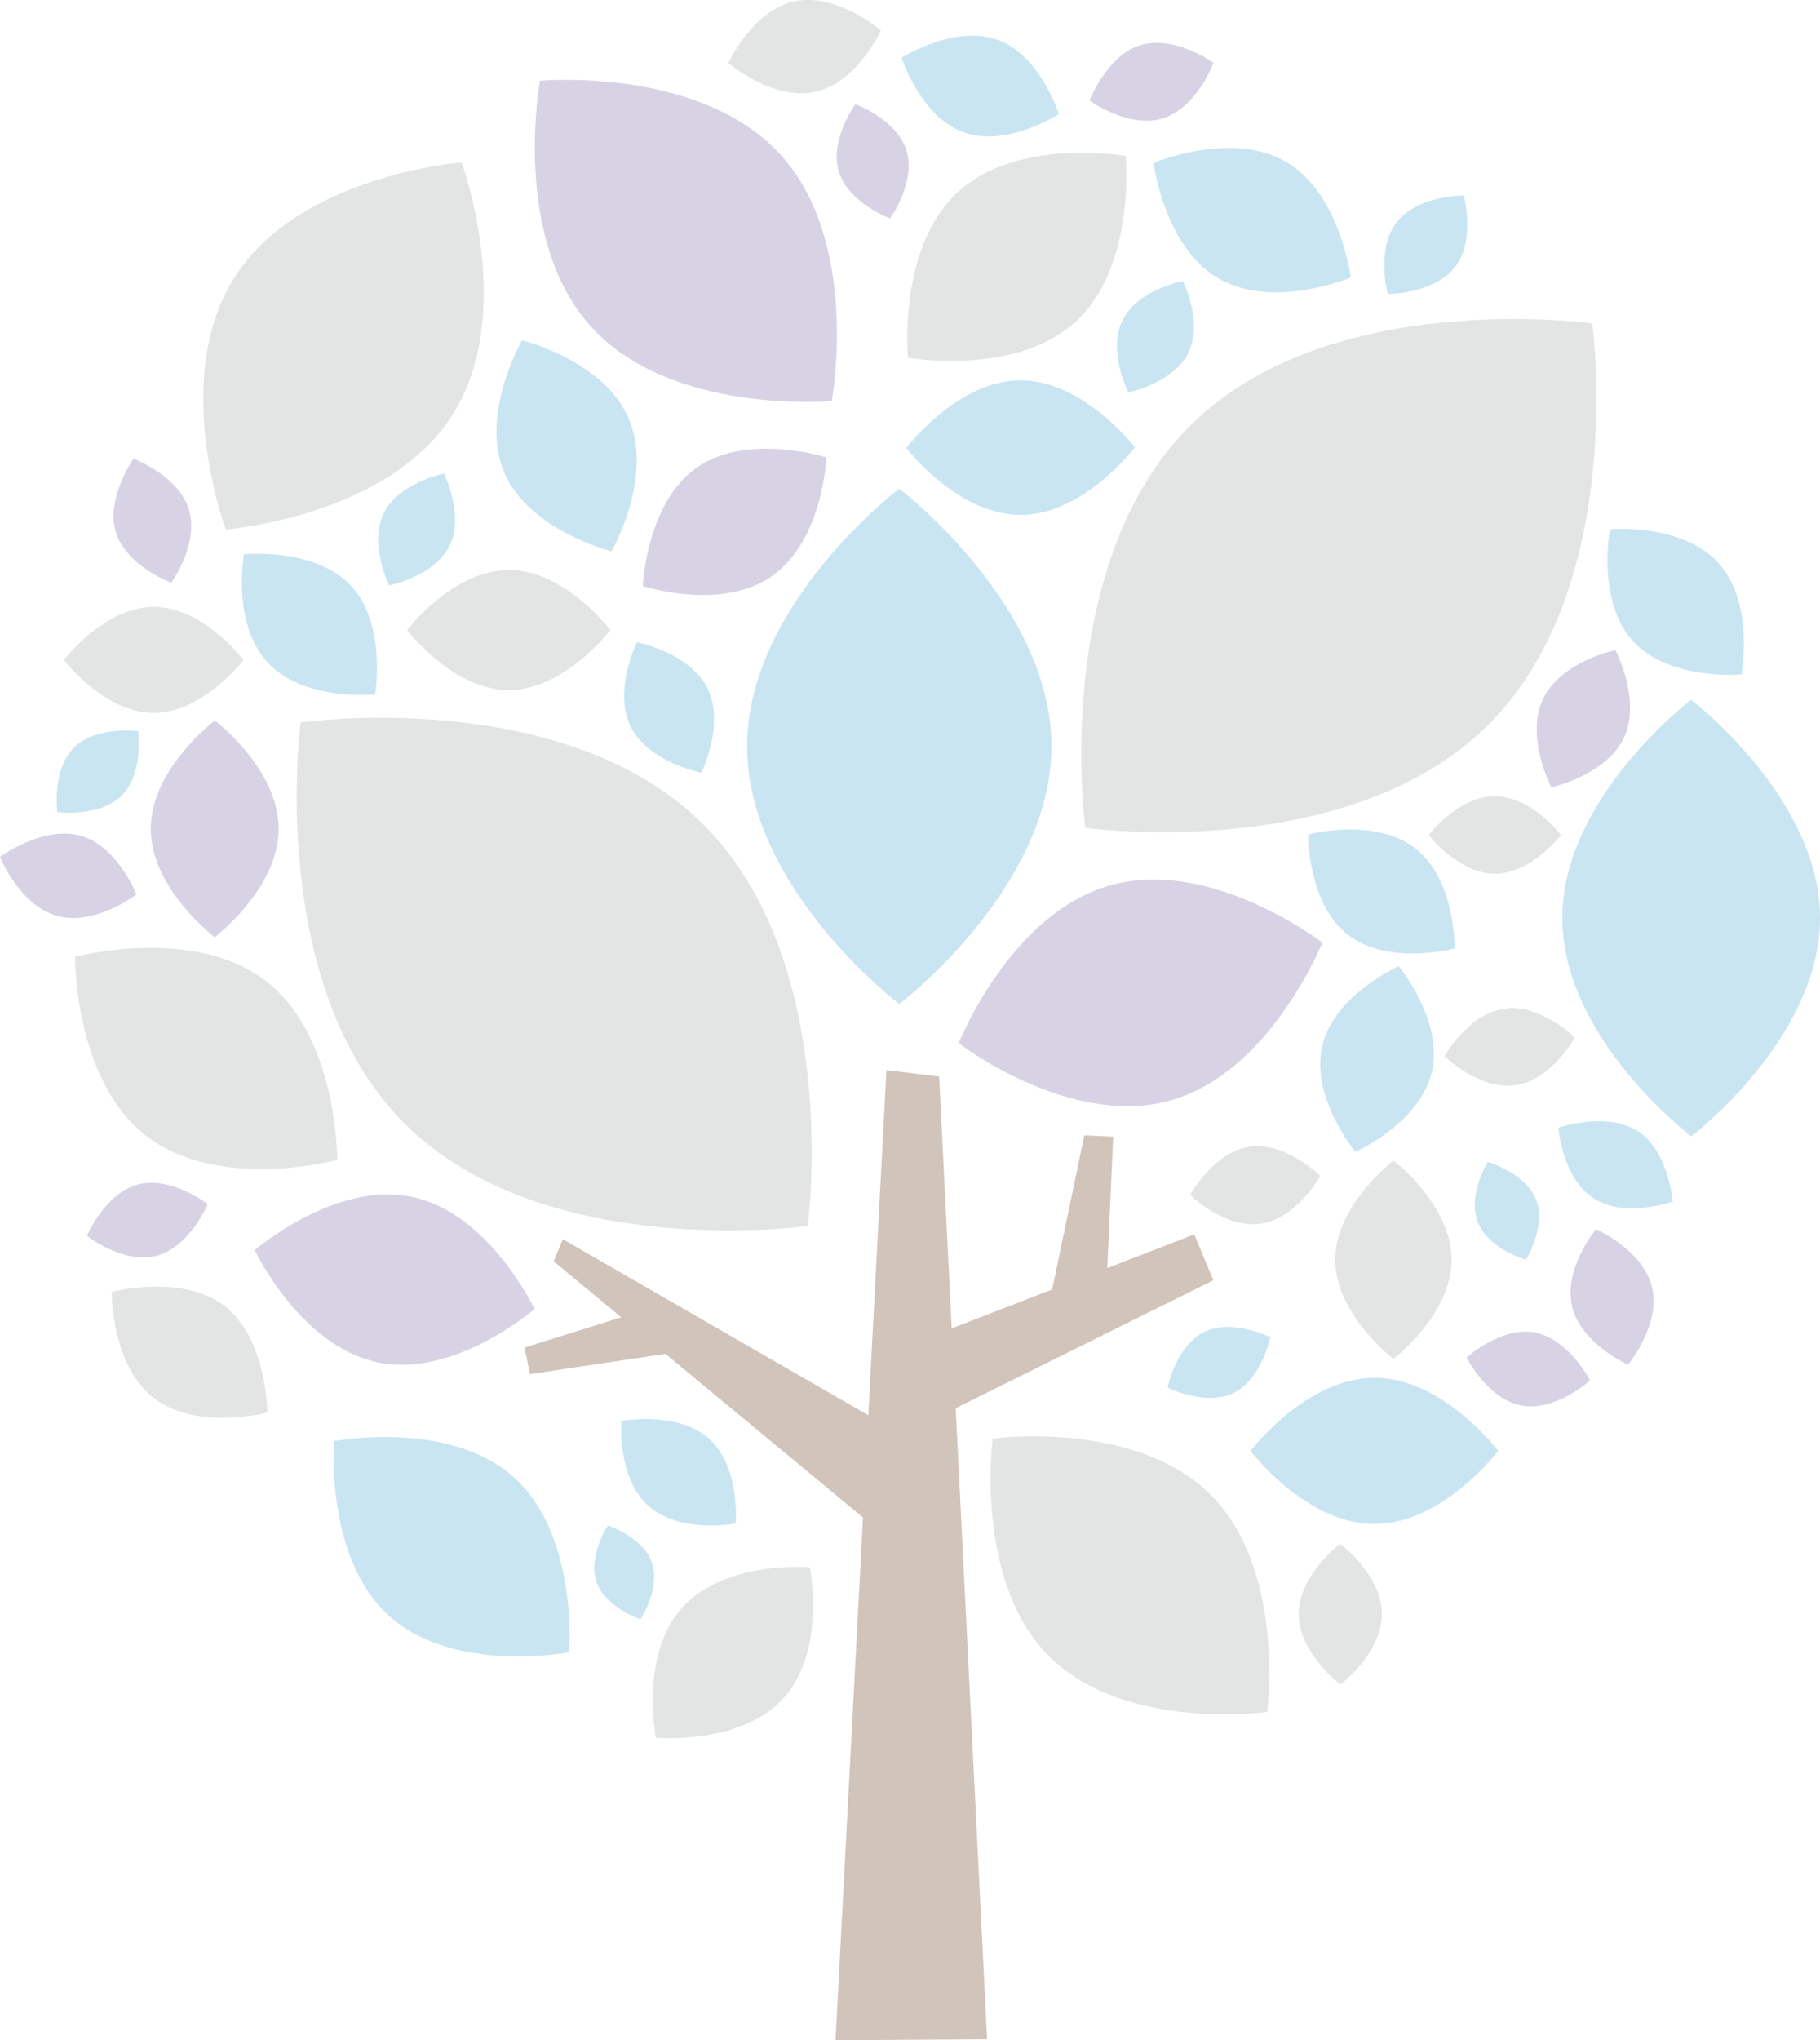 <svg xmlns="http://www.w3.org/2000/svg" viewBox="0 0 110.11 123.38"><defs><style>.cls-1{opacity:0.5;}.cls-2{fill:#94cbe6;}.cls-3{fill:#afa8ca;}.cls-4{fill:#c8c9ca;}.cls-5{fill:#a38a77;}</style></defs><g id="レイヤー_2" data-name="レイヤー 2"><g id="レイヤー_1-2" data-name="レイヤー 1"><g class="cls-1"><path class="cls-2" d="M38.15,43.93c-1.07-2.18.39-5.09.39-5.09s3.2.62,4.27,2.8-.38,5.09-.38,5.09S39.22,46.11,38.15,43.93Z"/><path class="cls-2" d="M94.52,55.52c0,7.29,7.8,13.2,7.8,13.2s7.79-5.92,7.79-13.2-7.8-13.2-7.8-13.2S94.52,48.23,94.52,55.52Z"/><path class="cls-2" d="M61.75,31.14c3.82,0,6.91-4.09,6.91-4.09S65.56,23,61.74,23s-6.91,4.09-6.91,4.09S57.93,31.14,61.75,31.14Z"/><path class="cls-2" d="M83.16,92.16c4.13,0,7.48-4.42,7.48-4.42s-3.35-4.43-7.49-4.42-7.49,4.42-7.49,4.42S79,92.17,83.16,92.16Z"/><path class="cls-2" d="M86.62,64.84c.75-3.1-2-6.41-2-6.41S80.74,60.14,80,63.24s2,6.42,2,6.42S85.88,67.94,86.62,64.84Z"/><path class="cls-2" d="M92.93,72.54C92.28,70.91,90,70.27,90,70.27s-1.23,2-.59,3.64,2.91,2.27,2.91,2.27S93.57,74.17,92.93,72.54Z"/><path class="cls-2" d="M73.72,16.84c3.31,1.92,8-.06,8-.06s-.63-5.09-3.93-7-8,.07-8,.07S70.42,14.92,73.72,16.84Z"/><path class="cls-2" d="M30.51,28.58C32,32.09,37,33.34,37,33.34s2.55-4.45,1.05-8-6.47-4.76-6.47-4.76S29,25.06,30.51,28.58Z"/><path class="cls-2" d="M4.47,45.22c-1.35,1.36-1,3.89-1,3.89s2.54.34,3.89-1,1-3.89,1-3.89S5.81,43.87,4.47,45.22Z"/><path class="cls-2" d="M16.22,40.09C18.41,42.43,22.69,42,22.69,42s.73-4.24-1.46-6.58-6.47-1.9-6.47-1.9S14,37.74,16.22,40.09Z"/><path class="cls-2" d="M39.22,91.06c1.92,1.72,5.29,1.07,5.29,1.07S44.8,88.7,42.89,87s-5.29-1.07-5.29-1.07S37.31,89.35,39.22,91.06Z"/><path class="cls-2" d="M23.55,97.73c3.93,3.53,10.88,2.19,10.88,2.19s.58-7.06-3.34-10.58-10.88-2.19-10.88-2.19S19.64,94.21,23.55,97.73Z"/><path class="cls-2" d="M45.2,45.14c0,8.6,9.21,15.58,9.21,15.58s9.2-7,9.2-15.59S54.4,29.55,54.4,29.55,45.2,36.53,45.2,45.14Z"/><path class="cls-2" d="M23.21,31.05c-.91,1.86.34,4.35.34,4.35s2.74-.54,3.65-2.4-.34-4.36-.34-4.36S24.12,29.18,23.21,31.05Z"/><path class="cls-2" d="M98.78,38.76C96.58,36.32,97.4,32,97.4,32s4.37-.38,6.57,2.05,1.39,6.74,1.39,6.74S101,41.18,98.78,38.76Z"/><path class="cls-2" d="M96.42,72.47c-1.91-1.23-2.14-4.27-2.14-4.27s2.87-1,4.77.18,2.15,4.28,2.15,4.28S98.33,73.7,96.42,72.47Z"/><path class="cls-2" d="M67.91,19.37c-.91,1.87.35,4.36.35,4.36s2.73-.54,3.64-2.41S71.56,17,71.56,17,68.82,17.51,67.91,19.37Z"/><path class="cls-2" d="M84.5,13.44c-1.27,1.64-.54,4.34-.54,4.34s2.79,0,4.06-1.62.54-4.34.54-4.34S85.77,11.8,84.5,13.44Z"/><path class="cls-2" d="M81.55,56.53c-2.45-1.9-2.41-6.06-2.41-6.06s4-1.08,6.47.82S88,57.36,88,57.36,84,58.43,81.55,56.53Z"/><path class="cls-2" d="M58.3,8c-2.62-.94-3.75-4.51-3.75-4.51s3.14-2,5.76-1.1,3.75,4.51,3.75,4.51S60.92,8.94,58.3,8Z"/><path class="cls-2" d="M36.09,95.67c.55,1.56,2.66,2.25,2.66,2.25s1.23-1.86.69-3.42-2.66-2.25-2.66-2.25S35.55,94.1,36.09,95.67Z"/><path class="cls-2" d="M74.63,84.24c1.72-.85,2.22-3.37,2.22-3.37s-2.3-1.16-4-.32-2.21,3.36-2.21,3.36S72.91,85.07,74.63,84.24Z"/><path class="cls-3" d="M47.22,9.35c4.87,5.35,3.1,14.9,3.1,14.9s-9.66.88-14.54-4.47-3.11-14.9-3.11-14.9S42.34,4,47.22,9.35Z"/><path class="cls-3" d="M9.12,50.12c0,3.62,3.87,6.56,3.87,6.56s3.87-2.94,3.87-6.56S13,43.57,13,43.57,9.12,46.5,9.12,50.12Z"/><path class="cls-3" d="M93.34,42.3c-1.07,2.3.52,5.31.52,5.31s3.32-.73,4.39-3-.52-5.3-.52-5.3S94.41,40,93.34,42.3Z"/><path class="cls-3" d="M22.82,82.38c4.68,1,9.52-3.22,9.52-3.22s-2.74-5.8-7.41-6.78-9.52,3.22-9.52,3.22S18.15,81.39,22.82,82.38Z"/><path class="cls-3" d="M95.11,79c-.54-2.27,1.45-4.67,1.45-4.67s2.85,1.26,3.39,3.52-1.45,4.68-1.45,4.68S95.64,81.27,95.11,79Z"/><path class="cls-3" d="M46.72,34.83C49.79,32.68,50,27.66,50,27.66s-4.79-1.53-7.85.62-3.26,7.16-3.26,7.16S43.65,37,46.72,34.83Z"/><path class="cls-3" d="M92.87,80.58c-2.07-.38-4.14,1.52-4.14,1.52S90,84.62,92.05,85s4.15-1.52,4.15-1.52S94.93,81,92.87,80.58Z"/><path class="cls-3" d="M7,32.16c.63,2.07,3.36,3.08,3.36,3.08s1.7-2.35,1.07-4.42-3.35-3.08-3.35-3.08S6.41,30.09,7,32.16Z"/><path class="cls-3" d="M50.75,10.37c.58,1.92,3.1,2.84,3.1,2.84s1.57-2.17,1-4.08S51.75,6.3,51.75,6.3,50.17,8.46,50.75,10.37Z"/><path class="cls-3" d="M70.34,7.16c2.07-.63,3.08-3.36,3.08-3.36S71.06,2.1,69,2.73s-3.08,3.35-3.08,3.35S68.26,7.79,70.34,7.16Z"/><path class="cls-3" d="M3.46,55.39c2.28.63,4.8-1.3,4.8-1.3s-1.18-3-3.46-3.57S0,51.82,0,51.82,1.18,54.77,3.46,55.39Z"/><path class="cls-3" d="M67.21,53.53C73.29,51.84,80,57,80,57s-3.14,7.88-9.22,9.56S58,63.09,58,63.09,61.11,55.21,67.21,53.53Z"/><path class="cls-3" d="M9.48,75.94c2-.53,3.09-3.12,3.09-3.12s-2.21-1.72-4.22-1.19-3.09,3.11-3.09,3.11S7.46,76.47,9.48,75.94Z"/><path class="cls-4" d="M9.31,84.55c2.6,2,6.86.87,6.86.87s0-4.41-2.56-6.42-6.85-.87-6.85-.87S6.71,82.54,9.31,84.55Z"/><path class="cls-4" d="M42.53,49.84c8.47,8.41,6.34,24.3,6.34,24.3S33,76.37,24.53,68s-6.34-24.31-6.34-24.31S34.06,41.41,42.53,49.84Z"/><path class="cls-4" d="M73.23,90.38c4.58,4.55,3.43,13.15,3.43,13.15s-8.59,1.2-13.17-3.35S60.06,87,60.06,87,68.64,85.82,73.23,90.38Z"/><path class="cls-4" d="M72,25.75c-8.47,8.42-6.34,24.31-6.34,24.31S81.48,52.29,90,43.87s6.33-24.31,6.33-24.31S80.42,17.33,72,25.75Z"/><path class="cls-4" d="M14.24,16.7c-4,6.14-.58,15.32-.58,15.32s9.75-.75,13.69-6.89.58-15.31.58-15.31S18.18,10.57,14.24,16.7Z"/><path class="cls-4" d="M8.85,68.69c4.38,3.39,11.55,1.46,11.55,1.46s.07-7.43-4.31-10.82S4.54,57.87,4.54,57.87,4.47,65.3,8.85,68.69Z"/><path class="cls-4" d="M47.4,102.7c-2.58,2.85-7.72,2.39-7.72,2.39s-1-5.08,1.64-7.92S49,94.78,49,94.78,50,99.85,47.4,102.7Z"/><path class="cls-4" d="M57.93,11.63c-3.63,3.36-3,10-3,10s6.53,1.16,10.17-2.2,3-10,3-10S61.56,8.27,57.93,11.63Z"/><path class="cls-4" d="M48.07.08c-2.56.55-4,3.73-4,3.73s2.66,2.29,5.22,1.75,4-3.72,4-3.72S50.63-.46,48.07.08Z"/><path class="cls-4" d="M80.78,76.18c0,3.3,3.52,6,3.52,6s3.52-2.67,3.52-6-3.52-6-3.52-6S80.78,72.9,80.78,76.18Z"/><path class="cls-4" d="M78.57,97.61c0,2.35,2.52,4.26,2.52,4.26S83.6,100,83.6,97.61s-2.52-4.25-2.52-4.25S78.57,95.26,78.57,97.61Z"/><path class="cls-4" d="M90.44,52.84c2.2,0,4-2.34,4-2.34s-1.78-2.35-4-2.35-4,2.35-4,2.35S88.25,52.84,90.44,52.84Z"/><path class="cls-4" d="M9.3,43.11c3,0,5.43-3.2,5.43-3.2S12.3,36.7,9.3,36.7s-5.43,3.21-5.43,3.21S6.3,43.11,9.3,43.11Z"/><path class="cls-4" d="M30.78,41.73c3.39,0,6.15-3.63,6.15-3.63s-2.76-3.64-6.15-3.63-6.15,3.63-6.15,3.63S27.38,41.73,30.78,41.73Z"/><path class="cls-4" d="M91.67,65.63c2.18-.3,3.61-2.88,3.61-2.88S93.19,60.67,91,61s-3.61,2.88-3.61,2.88S89.5,65.93,91.67,65.63Z"/><path class="cls-4" d="M76.27,74c2.17-.3,3.61-2.88,3.61-2.88s-2.09-2.08-4.26-1.78S72,72.26,72,72.26,74.1,74.33,76.27,74Z"/><polygon class="cls-5" points="53.63 64.71 50.55 123.38 59.72 123.32 56.82 65.11 53.63 64.71"/><polygon class="cls-5" points="53.86 93.13 33.5 76.28 34.05 74.94 56.41 87.82 53.86 93.13"/><polygon class="cls-5" points="54.23 81.63 55.1 86.51 73.41 77.42 72.25 74.65 54.23 81.63"/><polygon class="cls-5" points="39.1 79.19 31.74 81.49 32.06 83.1 41.07 81.75 39.1 79.19"/><polygon class="cls-5" points="63.35 79.46 65.6 68.66 67.35 68.74 66.89 78.92 63.35 79.46"/></g></g></g></svg>